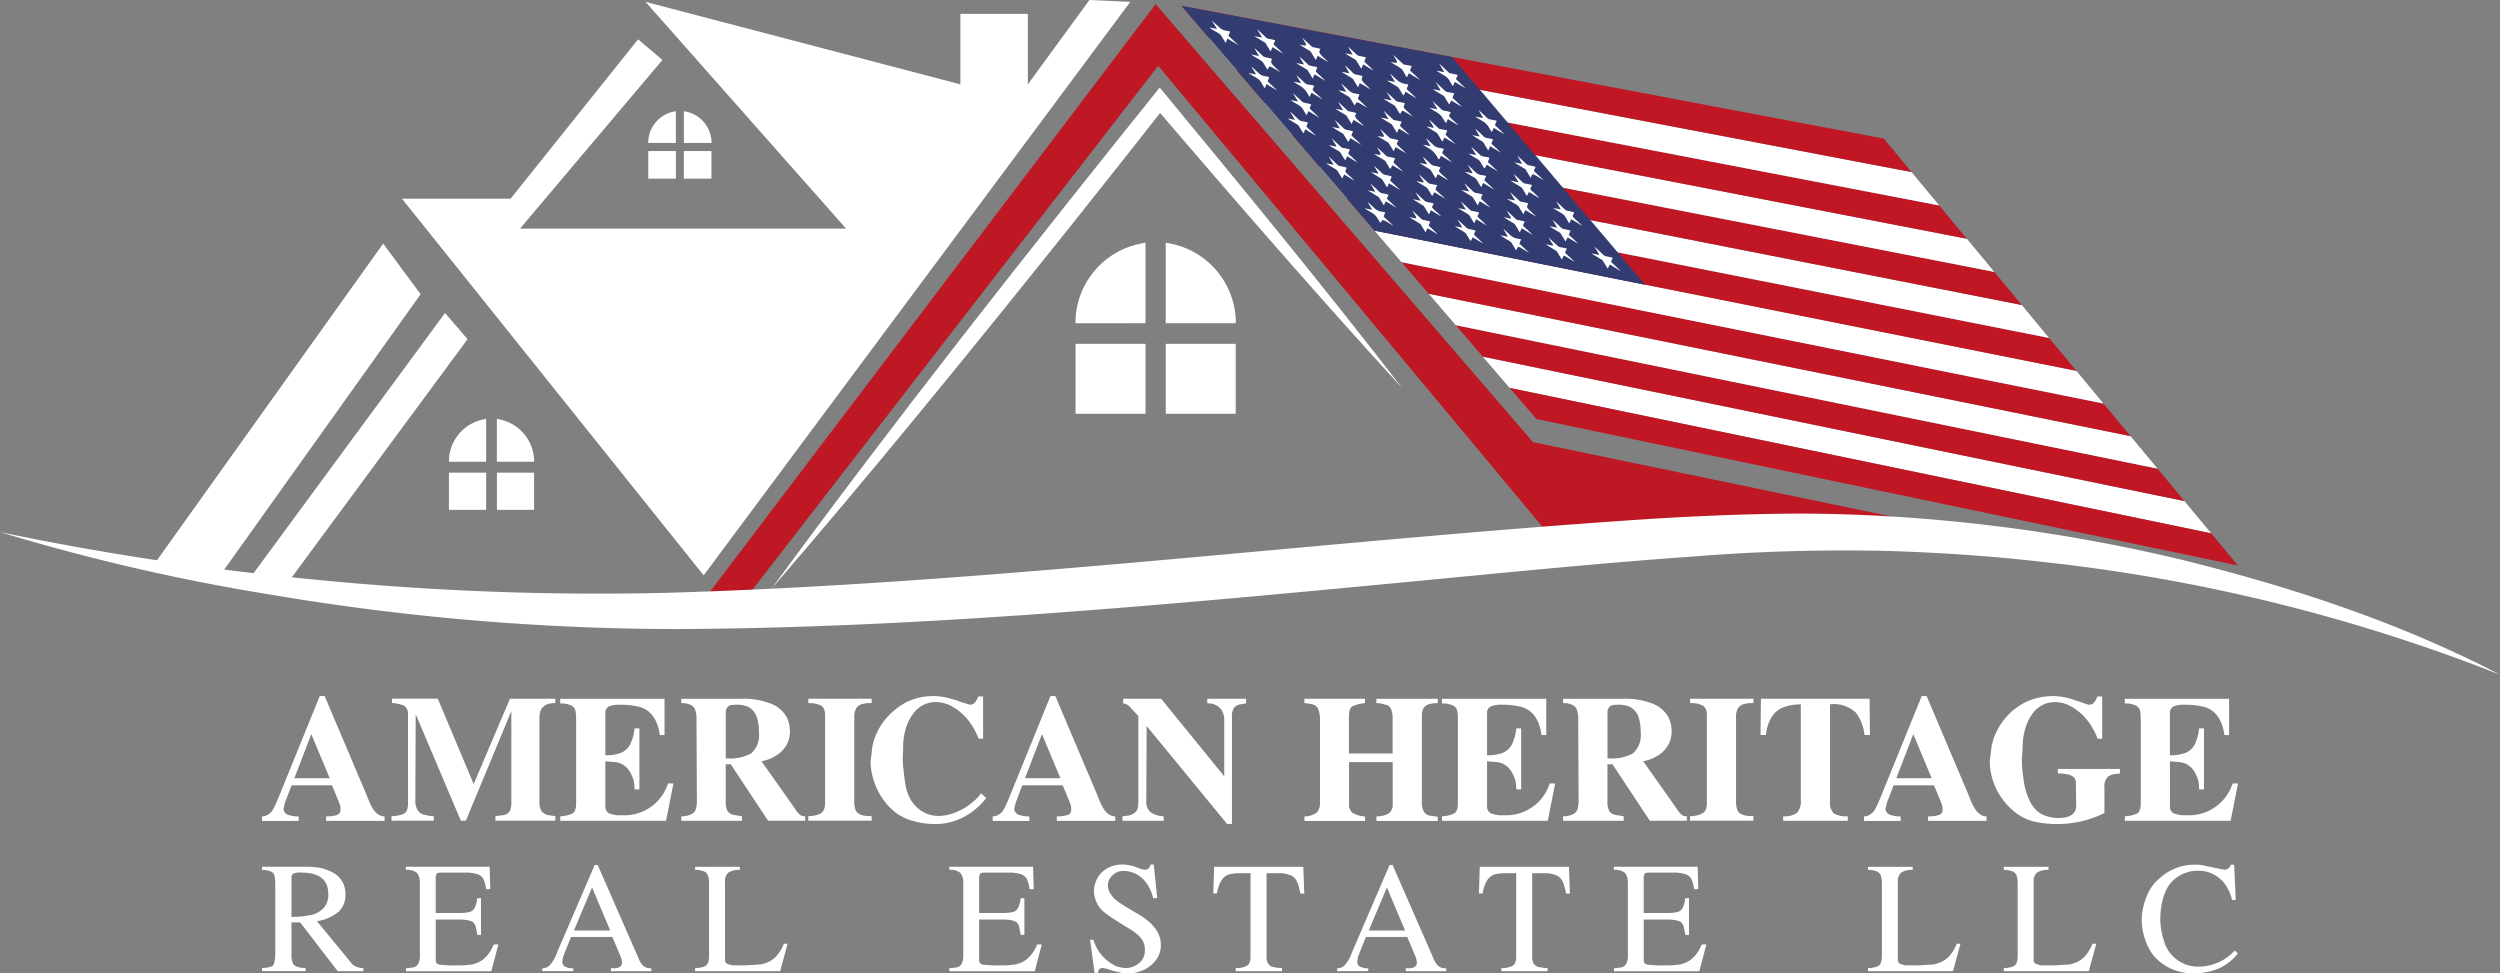 <svg xmlns="http://www.w3.org/2000/svg" width="283.662" height="110.45" viewBox="0 0 283.662 110.45">
  <rect x="0" y="0" width="283.662" height="110.45" fill="#808080" stroke="none"/>
  <g id="Group_7042" data-name="Group 7042" transform="translate(-11904.169 413.355)">
    <g id="Group_7041" data-name="Group 7041">
      <g id="Group_7040" data-name="Group 7040">
        <g id="Group_7039" data-name="Group 7039">
          <g id="Group_7038" data-name="Group 7038">
            <path id="Path_3368" data-name="Path 3368" d="M379.025,67.523l-34.7-5.663-42.554.8L256.384,8.2l-48.3,62.361-4.372-.294L256.094,1.2l42.813,49.7Z" transform="translate(11779.201 -414.091)" fill="#bd1823"/>
            <path id="Path_3369" data-name="Path 3369" d="M200.622.213,152.216,65.279,117.98,22.539h12.334l14.46-18.075L147.539,6.8,131.377,25.941h37L145.625.213l35.72,9.358V1.577H189V9.571L195.988,0Z" transform="translate(11831.793 -413.355)" fill="#fff"/>
            <path id="Path_3370" data-name="Path 3370" d="M52.6,109.147l-7.572-1.136L71.1,71.51l4.252,5.744Z" transform="translate(11876.545 -457.224)" fill="#fff"/>
            <path id="Path_3371" data-name="Path 3371" d="M78.137,122.337l-4.167-.7L95.875,91.87l2.551,2.976Z" transform="translate(11858.791 -469.714)" fill="#fff"/>
            <path id="Path_3372" data-name="Path 3372" d="M150.081,127.813v-.251a4.884,4.884,0,0,0-3.923-4.55l-.3-.062v4.863Z" transform="translate(11814.689 -488.78)" fill="#fff"/>
            <rect id="Rectangle_986" data-name="Rectangle 986" width="4.217" height="4.221" transform="translate(11960.55 -359.726)" fill="#fff"/>
            <path id="Path_3373" data-name="Path 3373" d="M131.78,127.813v-.251a4.884,4.884,0,0,1,3.923-4.55l.3-.062v4.863Z" transform="translate(11823.327 -488.78)" fill="#fff"/>
            <rect id="Rectangle_987" data-name="Rectangle 987" width="4.221" height="4.221" transform="translate(11955.107 -359.726)" fill="#fff"/>
            <path id="Path_3374" data-name="Path 3374" d="M203.881,36.236v-.186a3.623,3.623,0,0,0-2.911-3.374l-.22-.046v3.606h3.135Z" transform="translate(11781.017 -433.372)" fill="#fff"/>
            <rect id="Rectangle_988" data-name="Rectangle 988" width="3.131" height="3.131" transform="translate(11981.763 -396.216)" fill="#fff"/>
            <path id="Path_3375" data-name="Path 3375" d="M190.284,36.236v-.186a3.623,3.623,0,0,1,2.911-3.374l.22-.046v3.606H190.28Z" transform="translate(11787.439 -433.372)" fill="#fff"/>
            <rect id="Rectangle_989" data-name="Rectangle 989" width="3.131" height="3.131" transform="translate(11977.728 -396.216)" fill="#fff"/>
            <path id="Path_3376" data-name="Path 3376" d="M283.659,169.04c-11.306-5.9-23.556-9.915-35.913-12.988a191.654,191.654,0,0,0-24.48-4.236c-5.984-.642-12.064-1-18.082-1.048-5.891-.019-12.222.247-18.067.607-37.069,2.451-74.5,7.317-111.644,8.384a325.745,325.745,0,0,1-40.08-1.538A322.389,322.389,0,0,1,0,152.86a233.8,233.8,0,0,0,30.641,7.089,277.629,277.629,0,0,0,46.01,3.916c27.831-.108,56.319-2.795,84.049-5.439,9.926-.947,21.287-2.08,31.19-2.775A215.783,215.783,0,0,1,214.078,155c5.79.174,11.975.58,17.723,1.252a199.7,199.7,0,0,1,51.862,12.791" transform="translate(11904.169 -505.845)" fill="#fff"/>
            <path id="Path_3377" data-name="Path 3377" d="M350.133,80.376V79.9a9.19,9.19,0,0,0-7.379-8.558l-.564-.116v9.146h7.94Z" transform="translate(11694.249 -457.052)" fill="#fff"/>
            <rect id="Rectangle_990" data-name="Rectangle 990" width="7.936" height="7.936" transform="translate(12036.443 -374.342)" fill="#fff"/>
            <path id="Path_3378" data-name="Path 3378" d="M315.71,80.376V79.9a9.19,9.19,0,0,1,7.379-8.558l.56-.116v9.146Z" transform="translate(11710.493 -457.052)" fill="#fff"/>
            <rect id="Rectangle_991" data-name="Rectangle 991" width="7.936" height="7.936" transform="translate(12026.207 -374.342)" fill="#fff"/>
            <path id="Path_3379" data-name="Path 3379" d="M226.48,82.558c14.078-19.246,29.11-38.264,44.042-56.868,9.072,10.974,18.863,22.891,27.537,34.131-9.319-10.162-19.223-21.581-28.225-32.091l1.419-.019c-3.243,4.121-7.758,9.849-10.985,13.877C249.3,55.311,237.952,69.28,226.48,82.558" transform="translate(11765.232 -429.115)" fill="#fff"/>
            <path id="Path_3380" data-name="Path 3380" d="M83.46,204.32h.553l4.731,11.163.329.819a2.226,2.226,0,0,0,.143.309c.1.189.189.363.286.514a2.316,2.316,0,0,0,.553.6,1.3,1.3,0,0,0,.758.247v.51H84.175v-.51a3.851,3.851,0,0,0,1.187-.143.582.582,0,0,0,.448-.634,2.233,2.233,0,0,0-.019-.367c-.015-.054-.054-.186-.124-.39l-.819-1.987H80.259l-.758,1.987-.162.7a.8.8,0,0,0,.572.676,3.674,3.674,0,0,0,1.148.162v.51H76.9v-.51a1.288,1.288,0,0,0,.715-.224,1.6,1.6,0,0,0,.533-.553l.305-.6.39-.924,4.608-11.345Zm-2.887,9.319h4.012l-2.087-5-1.925,5Z" transform="translate(11856.994 -538.697)" fill="#fff"/>
            <path id="Path_3381" data-name="Path 3381" d="M128.348,205.11h5.16v.491q-1.8,0-1.8,1.639V216.8a2.1,2.1,0,0,0,.143.9.993.993,0,0,0,.39.429,1.27,1.27,0,0,0,.572.2l.7.1v.514h-6.8v-.514l.8-.1a1.181,1.181,0,0,0,.553-.186.84.84,0,0,0,.329-.429,2.56,2.56,0,0,0,.124-.9v-10.3l-5.16,12.431h-.572l-5.122-12.083-.039,9.768a1.933,1.933,0,0,0,.286,1.148,1.058,1.058,0,0,0,.657.472l.162.043c.232.054.39.089.472.1a4.4,4.4,0,0,0,.514.039v.514H114.92v-.514a2.986,2.986,0,0,0,.676-.062,2.939,2.939,0,0,0,.6-.162.9.9,0,0,0,.472-.429,2.521,2.521,0,0,0,.124-.92v-9.953a1.108,1.108,0,0,0-.41-.982,3.726,3.726,0,0,0-1.411-.329v-.491h5.2l4.074,9.687,4.117-9.687Z" transform="translate(11833.67 -539.182)" fill="#fff"/>
            <path id="Path_3382" data-name="Path 3382" d="M166.241,207.474a4.618,4.618,0,0,0-.081-1.044.844.844,0,0,0-.491-.553,2.627,2.627,0,0,0-1.229-.224v-.533h11.836v4.117h-.533q-.371-2.661-2.315-3.2a9.018,9.018,0,0,0-2.234-.243,3.129,3.129,0,0,0-1.206.186.8.8,0,0,0-.429.819v4.731a4.719,4.719,0,0,0,1.8-.286,2.046,2.046,0,0,0,1.005-.92,5.31,5.31,0,0,0,.51-1.844h.553v6.923h-.553a5,5,0,0,0-.1-1.024,4.6,4.6,0,0,0-.348-.839,2.283,2.283,0,0,0-.9-.962,2.252,2.252,0,0,0-1.063-.286l-.9-.081v5.079a.852.852,0,0,0,.41.819,3.417,3.417,0,0,0,1.5.224,5.18,5.18,0,0,0,5.2-3.606h.615l-.839,4.24h-12v-.514a3.678,3.678,0,0,0,1.411-.329c.259-.178.39-.564.39-1.167v-9.482Z" transform="translate(11803.292 -539.188)" fill="#fff"/>
            <path id="Path_3383" data-name="Path 3383" d="M201.72,207.474a3.4,3.4,0,0,0-.124-1.024.976.976,0,0,0-.491-.615,2.3,2.3,0,0,0-1.106-.224v-.491h6.718a8.514,8.514,0,0,1,3.5.572,3.527,3.527,0,0,1,1.7,1.453,3.15,3.15,0,0,1,.305.819,3.913,3.913,0,0,1,.1.881,3.471,3.471,0,0,1-.2,1.125,3.261,3.261,0,0,1-.92,1.272,4.547,4.547,0,0,1-2.111.962l3.788,5.365a2.715,2.715,0,0,0,.615.738.832.832,0,0,0,.553.143v.51h-4.2l-4.24-6.409h-.572v4.26a2.2,2.2,0,0,0,.186,1.005.857.857,0,0,0,.491.41,3.824,3.824,0,0,0,.657.143.639.639,0,0,1,.224.043,1.558,1.558,0,0,1,.286.043v.51H200v-.51a2.366,2.366,0,0,0,.615-.062,1.745,1.745,0,0,0,.533-.186.88.88,0,0,0,.472-.51,3.343,3.343,0,0,0,.143-1.167l-.043-9.053Zm3.316,4.4a5.086,5.086,0,0,0,2.887-.553,2.778,2.778,0,0,0,.881-2.4,5.209,5.209,0,0,0-.267-1.8A2.082,2.082,0,0,0,207.514,206a3.59,3.59,0,0,0-1.477-.2q-.615,0-.8.267a.882.882,0,0,0-.2.533v5.284Z" transform="translate(11781.477 -539.188)" fill="#fff"/>
            <path id="Path_3384" data-name="Path 3384" d="M239.047,206.239a.93.93,0,0,0-.452-.41,3.385,3.385,0,0,0-.6-.186,6.56,6.56,0,0,0-.715-.042v-.491h7.19v.491c-.313,0-.518.008-.615.019s-.267.046-.514.1a1.289,1.289,0,0,0-.6.429,1.773,1.773,0,0,0-.247,1.044v9.358a3.211,3.211,0,0,0,.143,1.187.933.933,0,0,0,.51.491,2.011,2.011,0,0,0,.6.162,5.893,5.893,0,0,0,.719.039v.514h-7.19v-.514a2.739,2.739,0,0,0,.657-.062,3.232,3.232,0,0,0,.615-.186.99.99,0,0,0,.491-.452,2.164,2.164,0,0,0,.143-.92V207.1a2.059,2.059,0,0,0-.143-.881" transform="translate(11758.607 -539.182)" fill="#fff"/>
            <path id="Path_3385" data-name="Path 3385" d="M257.1,207.126a7.574,7.574,0,0,1,1.105-1.148,7.786,7.786,0,0,1,1.33-.92,6.79,6.79,0,0,1,3.073-.738,7.812,7.812,0,0,1,2.354.39c.054.015.124.027.2.043a.454.454,0,0,1,.143.043.529.529,0,0,1,.1.039c.162.07.359.143.6.224l.839.247.224-.043c.274-.081.506-.383.7-.9h.553v4.793h-.51a7.969,7.969,0,0,0-1.272-2.211,6.158,6.158,0,0,0-1.72-1.434A3.829,3.829,0,0,0,263,205a3.146,3.146,0,0,0-2.559,1.249,5.549,5.549,0,0,0-.862,1.658,7.627,7.627,0,0,0-.329,2.377l-.043.982a10.979,10.979,0,0,0,.081,1.392q.064.7.186,1.473a5.132,5.132,0,0,0,.657,1.987,4.041,4.041,0,0,0,1.353,1.334,3.561,3.561,0,0,0,1.8.472,4.571,4.571,0,0,0,.9-.1,5.083,5.083,0,0,0,.92-.267,7.716,7.716,0,0,0,.881-.41,5.314,5.314,0,0,0,.819-.533,8.894,8.894,0,0,0,.738-.615,4.1,4.1,0,0,0,.533-.634l.615.51a7.922,7.922,0,0,1-2.725,2.254,6.878,6.878,0,0,1-3.092.715,9.2,9.2,0,0,1-2.559-.367,5.708,5.708,0,0,1-1.863-.9,7,7,0,0,1-1.477-1.535,7.537,7.537,0,0,1-1.024-2.049,6.821,6.821,0,0,1-.39-2.273l.2-1.681a7.049,7.049,0,0,1,1.334-2.907" transform="translate(11747.394 -538.697)" fill="#fff"/>
            <path id="Path_3386" data-name="Path 3386" d="M297.946,204.32h.553l4.731,11.163.329.819a2.8,2.8,0,0,0,.143.309c.1.189.189.363.286.514a2.317,2.317,0,0,0,.553.6,1.3,1.3,0,0,0,.758.247v.51h-6.637v-.51a3.851,3.851,0,0,0,1.187-.143.584.584,0,0,0,.452-.634,2.238,2.238,0,0,0-.019-.367c-.016-.054-.054-.186-.124-.39l-.819-1.987h-4.588l-.758,1.987-.162.7a.8.8,0,0,0,.572.676,3.674,3.674,0,0,0,1.148.162v.51H291.39v-.51a1.288,1.288,0,0,0,.715-.224,1.6,1.6,0,0,0,.533-.553l.305-.6.39-.924,4.608-11.345Zm-2.887,9.319h4.012l-2.087-5Z" transform="translate(11725.413 -538.697)" fill="#fff"/>
            <path id="Path_3387" data-name="Path 3387" d="M330.329,206.028a1.106,1.106,0,0,0-.758-.39V205.1h4.3l7.167,8.805v-6.328a1.987,1.987,0,0,0-.491-1.434,1.943,1.943,0,0,0-1.434-.514V205.1h4.4v.533l-.615.1a1.251,1.251,0,0,0-.7.329,1.706,1.706,0,0,0-.286,1.086v12.164h-.553L332.235,208.2l-.043,8.519a1.57,1.57,0,0,0,.472,1.249,2.738,2.738,0,0,0,1.5.472v.514H329.49v-.514l.367-.043.371-.043.348-.124.309-.2a.923.923,0,0,0,.348-.572,6.518,6.518,0,0,0,.062-1.067v-9.319l-.962-1.044Z" transform="translate(11702.04 -539.176)" fill="#fff"/>
            <path id="Path_3388" data-name="Path 3388" d="M384.428,206.2a1.072,1.072,0,0,0-.533-.429,6.193,6.193,0,0,0-1.005-.162v-.491h6.88v.491a5.14,5.14,0,0,0-1.415.348c-.274.162-.41.568-.41,1.21v4.159H392.9v-3.95a2.761,2.761,0,0,0-.162-1.044.8.8,0,0,0-.472-.491c-.135-.043-.232-.07-.286-.081l-.286-.081a2.772,2.772,0,0,0-.634-.062v-.491h6.962v.491a3.065,3.065,0,0,0-1.067.143,1.046,1.046,0,0,0-.572.472,1.959,1.959,0,0,0-.162.862v9.648a2.215,2.215,0,0,0,.247,1.229.965.965,0,0,0,.676.41l.881.124v.472h-6.962v-.51a3.172,3.172,0,0,0,.819-.1,1.9,1.9,0,0,0,.6-.267,1.2,1.2,0,0,0,.429-1.044v-4.751h-4.956v4.712a1.184,1.184,0,0,0,.429,1.063,3.065,3.065,0,0,0,1.392.39v.51h-6.88v-.51a2.3,2.3,0,0,0,1.453-.491,1.679,1.679,0,0,0,.309-1.125v-9.2a3.28,3.28,0,0,0-.224-1.434" transform="translate(11669.281 -539.188)" fill="#fff"/>
            <path id="Path_3389" data-name="Path 3389" d="M425.071,207.474a4.622,4.622,0,0,0-.081-1.044.845.845,0,0,0-.491-.553,2.627,2.627,0,0,0-1.229-.224v-.533h11.836v4.117h-.533q-.371-2.661-2.315-3.2a9.018,9.018,0,0,0-2.234-.243,3.129,3.129,0,0,0-1.206.186.8.8,0,0,0-.429.819v4.731a4.719,4.719,0,0,0,1.8-.286,2.047,2.047,0,0,0,1.005-.92,5.311,5.311,0,0,0,.51-1.844h.553v6.923H431.7a5,5,0,0,0-.1-1.024,4.6,4.6,0,0,0-.348-.839,2.283,2.283,0,0,0-.9-.962,2.252,2.252,0,0,0-1.063-.286l-.9-.081v5.079a.852.852,0,0,0,.41.819,3.416,3.416,0,0,0,1.5.224,5.18,5.18,0,0,0,5.2-3.606h.615l-.839,4.24h-12v-.514a3.677,3.677,0,0,0,1.411-.329c.259-.178.39-.564.39-1.167v-9.482Z" transform="translate(11644.51 -539.188)" fill="#fff"/>
            <path id="Path_3390" data-name="Path 3390" d="M460.54,207.474a3.4,3.4,0,0,0-.124-1.024.976.976,0,0,0-.491-.615,2.3,2.3,0,0,0-1.105-.224v-.491h6.718a8.514,8.514,0,0,1,3.5.572,3.527,3.527,0,0,1,1.7,1.453,3.15,3.15,0,0,1,.305.819,3.913,3.913,0,0,1,.1.881,3.472,3.472,0,0,1-.2,1.125,3.26,3.26,0,0,1-.92,1.272,4.547,4.547,0,0,1-2.111.962l3.788,5.365a2.716,2.716,0,0,0,.615.738.832.832,0,0,0,.553.143v.51h-4.2l-4.24-6.409h-.572v4.26a2.2,2.2,0,0,0,.186,1.005.857.857,0,0,0,.491.41,3.823,3.823,0,0,0,.657.143.639.639,0,0,1,.224.043,1.558,1.558,0,0,1,.286.043v.51h-6.88v-.51a2.366,2.366,0,0,0,.615-.062,1.745,1.745,0,0,0,.533-.186.88.88,0,0,0,.472-.51,3.343,3.343,0,0,0,.143-1.167l-.043-9.053Zm3.32,4.4a5.086,5.086,0,0,0,2.887-.553,2.778,2.778,0,0,0,.881-2.4,5.209,5.209,0,0,0-.267-1.8A2.082,2.082,0,0,0,466.338,206a3.59,3.59,0,0,0-1.477-.2q-.615,0-.8.267a.882.882,0,0,0-.2.533v5.284Z" transform="translate(11622.701 -539.188)" fill="#fff"/>
            <path id="Path_3391" data-name="Path 3391" d="M497.87,206.239a.93.93,0,0,0-.452-.41,3.386,3.386,0,0,0-.6-.186,6.559,6.559,0,0,0-.715-.042v-.491h7.19v.491c-.313,0-.518.008-.615.019s-.267.046-.514.1a1.289,1.289,0,0,0-.6.429,1.773,1.773,0,0,0-.247,1.044v9.358a3.21,3.21,0,0,0,.143,1.187.933.933,0,0,0,.51.491,2.011,2.011,0,0,0,.6.162,5.871,5.871,0,0,0,.715.039v.514H496.1v-.514a2.739,2.739,0,0,0,.657-.062,3.231,3.231,0,0,0,.615-.186.99.99,0,0,0,.491-.452,2.163,2.163,0,0,0,.143-.92V207.1a2.058,2.058,0,0,0-.143-.881" transform="translate(11599.832 -539.182)" fill="#fff"/>
            <path id="Path_3392" data-name="Path 3392" d="M521.355,205.754a6.245,6.245,0,0,0-1.125.1,4.1,4.1,0,0,0-.963.286,2.684,2.684,0,0,0-1.248,1.105,4.707,4.707,0,0,0-.615,1.987h-.615l.043-4.117h12.331l.039,4.117h-.615a5.135,5.135,0,0,0-.982-2.54,3.638,3.638,0,0,0-2.93-.943v11.02a1.733,1.733,0,0,0,.41,1.353,2.831,2.831,0,0,0,1.6.329v.514h-7.333v-.514a2.425,2.425,0,0,0,1.577-.39,1.972,1.972,0,0,0,.429-1.453V205.758Z" transform="translate(11587.139 -539.188)" fill="#fff"/>
            <path id="Path_3393" data-name="Path 3393" d="M553.7,204.32h.553l4.731,11.163.329.819a2.784,2.784,0,0,0,.143.309c.1.189.189.363.286.514a2.315,2.315,0,0,0,.553.6,1.3,1.3,0,0,0,.758.247v.51h-6.637v-.51a3.851,3.851,0,0,0,1.187-.143.584.584,0,0,0,.452-.634,2.233,2.233,0,0,0-.019-.367c-.012-.054-.054-.186-.124-.39l-.819-1.987H550.5l-.758,1.987-.162.7a.8.8,0,0,0,.572.676,3.674,3.674,0,0,0,1.148.162v.51H547.14v-.51a1.287,1.287,0,0,0,.715-.224,1.6,1.6,0,0,0,.533-.553l.305-.6.39-.924,4.608-11.345Zm-2.887,9.319h4.012l-2.087-5Z" transform="translate(11568.521 -538.697)" fill="#fff"/>
            <path id="Path_3394" data-name="Path 3394" d="M584.633,208.833a7.772,7.772,0,0,1,.553-1.086,7.589,7.589,0,0,1,1.558-1.821c.259-.2.58-.429.962-.676a5.888,5.888,0,0,1,1.105-.51,7.631,7.631,0,0,1,2.435-.41,7.17,7.17,0,0,1,2.273.39l1,.329a4.959,4.959,0,0,0,.51.186c.054.015.135.035.247.062a.157.157,0,0,0,.081.019l.247-.043c.259-.081.483-.383.676-.9h.553v4.793h-.514a8.052,8.052,0,0,0-1.268-2.211,6.157,6.157,0,0,0-1.72-1.434,3.827,3.827,0,0,0-1.821-.514,3.238,3.238,0,0,0-1.392.309,3.435,3.435,0,0,0-1.148.943,5.34,5.34,0,0,0-.839,1.678,7.54,7.54,0,0,0-.329,2.354l-.081,1.187a12.561,12.561,0,0,0,.062,1.33c.043.41.1.854.186,1.33a7.06,7.06,0,0,0,.572,1.925,3.985,3.985,0,0,0,.715,1.105,2.822,2.822,0,0,0,1.024.7,5.885,5.885,0,0,0,.7.2,3.659,3.659,0,0,0,.82.1q2.087,0,2.087-1.415l-.042-2.644a.8.8,0,0,0-.062-.329.844.844,0,0,0-.2-.267,1.558,1.558,0,0,0-.572-.286l-.634-.1-.572-.019v-.514h7.047v.514l-.348.043-.367.039-.329.1-.329.186a1.588,1.588,0,0,0-.39,1.272V217.6a12.111,12.111,0,0,1-5.365,1.249,11.768,11.768,0,0,1-2.806-.329,5.58,5.58,0,0,1-1.844-.92,7.05,7.05,0,0,1-1.515-1.535,6.875,6.875,0,0,1-1.086-2.049,7,7,0,0,1-.39-2.335l.2-1.639a8.861,8.861,0,0,1,.348-1.206" transform="translate(11545.859 -538.703)" fill="#fff"/>
            <path id="Path_3395" data-name="Path 3395" d="M625.511,207.474a4.617,4.617,0,0,0-.081-1.044.845.845,0,0,0-.491-.553,2.627,2.627,0,0,0-1.229-.224v-.533h11.836v4.117h-.533q-.371-2.661-2.315-3.2a9.017,9.017,0,0,0-2.234-.243,3.129,3.129,0,0,0-1.206.186.8.8,0,0,0-.429.819v4.731a4.719,4.719,0,0,0,1.8-.286,2.063,2.063,0,0,0,1.005-.92,5.311,5.311,0,0,0,.51-1.844h.553v6.923h-.553a5,5,0,0,0-.1-1.024,4.6,4.6,0,0,0-.348-.839,2.283,2.283,0,0,0-.9-.962,2.252,2.252,0,0,0-1.063-.286l-.9-.081v5.079a.852.852,0,0,0,.41.819,3.417,3.417,0,0,0,1.5.224,5.183,5.183,0,0,0,5.2-3.606h.615l-.839,4.24h-12v-.514a3.72,3.72,0,0,0,1.415-.329c.259-.178.39-.564.39-1.167v-9.482Z" transform="translate(11521.548 -539.188)" fill="#fff"/>
            <path id="Path_3396" data-name="Path 3396" d="M78.414,256.4a4.25,4.25,0,0,0-.089-.966.751.751,0,0,0-.41-.464,3.02,3.02,0,0,0-.414-.124,2.753,2.753,0,0,0-.591-.054v-.356h5.1a8.093,8.093,0,0,1,1.666.162,5.869,5.869,0,0,1,1.415.572,2.7,2.7,0,0,1,.947.966,2.883,2.883,0,0,1,.34,1.434,2.6,2.6,0,0,1-.734,1.933,4.916,4.916,0,0,1-2.5,1.109l3.49,4.24.518.646a1.548,1.548,0,0,0,.483.286,1.949,1.949,0,0,0,.769.143v.356H85.5l-4.26-5.531h-.986v3.668a2.362,2.362,0,0,0,.143.932.716.716,0,0,0,.414.394,1.852,1.852,0,0,0,.5.143,4.584,4.584,0,0,0,.557.035v.356H76.914v-.356a3.084,3.084,0,0,0,.591-.054,2.278,2.278,0,0,0,.5-.124c.143-.046.244-.2.305-.464a5,5,0,0,0,.108-1.252v-7.626Zm1.844,3.726a10.844,10.844,0,0,0,2.13-.2,2.819,2.819,0,0,0,1.484-.769,2.234,2.234,0,0,0,.557-1.647q0-2.418-3.116-2.416a1.83,1.83,0,0,0-.858.124.537.537,0,0,0-.2.464v4.437Z" transform="translate(11856.987 -569.444)" fill="#fff"/>
            <path id="Path_3397" data-name="Path 3397" d="M120.412,255.145a1.7,1.7,0,0,0-1.272-.359v-.356h9.505l.073,2.543h-.464a4.381,4.381,0,0,0-.305-1.129,1.269,1.269,0,0,0-.68-.572,4.565,4.565,0,0,0-1.484-.178h-2.721c-.228,0-.363.043-.414.124a.859.859,0,0,0-.124.394v4.063h2.594a4.682,4.682,0,0,0,1.287-.124.965.965,0,0,0,.537-.448,3.932,3.932,0,0,0,.305-1.109h.414v4.171h-.414l-.178-.947a1.274,1.274,0,0,0-.251-.448,1.17,1.17,0,0,0-.553-.251,4.917,4.917,0,0,0-.626-.089h-.054c-.155-.012-.321-.015-.5-.015h-2.559v4.581a.554.554,0,0,0,.124.394.647.647,0,0,0,.414.162l.966.07h1.04a8.287,8.287,0,0,0,1.237-.07,3.017,3.017,0,0,0,1.627-.626,4.008,4.008,0,0,0,1.163-1.681h.537l-.8,3.042h-9.683v-.356c.108,0,.267-.012.483-.035.07-.012.162-.023.271-.035a.758.758,0,0,1,.162-.035.815.815,0,0,0,.5-.429,2.184,2.184,0,0,0,.162-.947V256.27a1.77,1.77,0,0,0-.305-1.109" transform="translate(11831.081 -569.438)" fill="#fff"/>
            <path id="Path_3398" data-name="Path 3398" d="M165.129,253.914h.34l4.6,10.506a2.5,2.5,0,0,0,.607.966,1.349,1.349,0,0,0,.877.251v.321h-4.584V265.6l.286.035c.646,0,.966-.22.966-.661a2.1,2.1,0,0,0-.162-.7l-.932-2.2h-4.689l-.877,2.2-.108.607a.578.578,0,0,0,.34.572,1.952,1.952,0,0,0,.912.178v.321H159.18v-.321a1.183,1.183,0,0,0,.843-.34,4.067,4.067,0,0,0,.823-1.43l4.279-9.95Zm-2.362,7.429h4.117l-2.056-4.886-2.056,4.886Z" transform="translate(11806.519 -569.119)" fill="#fff"/>
            <path id="Path_3399" data-name="Path 3399" d="M205.513,255.437a.83.83,0,0,0-.429-.464,2.406,2.406,0,0,0-1.02-.178v-.356h5.064v.356a2.159,2.159,0,0,0-1.307.305,1.328,1.328,0,0,0-.375,1.109v8.771a.5.5,0,0,0,.267.483,1.544,1.544,0,0,1,.251.07,1.24,1.24,0,0,0,.468.089h1.43l1.361-.089a1.806,1.806,0,0,0,.518-.07l.128-.035a2.688,2.688,0,0,0,.429-.162,2.637,2.637,0,0,0,1.02-.734,4.555,4.555,0,0,0,.8-1.361h.429l-.843,3.115H204.06v-.359a2.574,2.574,0,0,0,.68-.073,1.42,1.42,0,0,0,.5-.178c.263-.155.394-.53.394-1.129v-8.179a2.758,2.758,0,0,0-.124-.932" transform="translate(11778.986 -569.444)" fill="#fff"/>
            <path id="Path_3400" data-name="Path 3400" d="M279.932,255.145a1.7,1.7,0,0,0-1.272-.359v-.356h9.505l.07,2.543h-.464a4.381,4.381,0,0,0-.305-1.129,1.269,1.269,0,0,0-.68-.572,4.55,4.55,0,0,0-1.484-.178H282.58c-.228,0-.363.043-.414.124a.86.86,0,0,0-.124.394v4.063h2.594a4.682,4.682,0,0,0,1.287-.124.965.965,0,0,0,.537-.448,3.931,3.931,0,0,0,.305-1.109h.414v4.171h-.414l-.178-.947a1.274,1.274,0,0,0-.251-.448,1.17,1.17,0,0,0-.553-.251,4.917,4.917,0,0,0-.626-.089H285.1c-.155-.012-.321-.015-.5-.015h-2.559v4.581a.554.554,0,0,0,.124.394.637.637,0,0,0,.414.162l.966.07h1.04a8.288,8.288,0,0,0,1.237-.07,3.017,3.017,0,0,0,1.627-.626,4.009,4.009,0,0,0,1.164-1.681h.537l-.8,3.042h-9.683v-.356c.108,0,.267-.012.483-.035.07-.012.162-.023.271-.035a.757.757,0,0,1,.162-.035.815.815,0,0,0,.5-.429,2.184,2.184,0,0,0,.162-.947V256.27a1.769,1.769,0,0,0-.305-1.109" transform="translate(11733.223 -569.438)" fill="#fff"/>
            <path id="Path_3401" data-name="Path 3401" d="M326.238,254.359a.615.615,0,0,0,.591-.591h.375l.394,3.811h-.464a4.979,4.979,0,0,0-.626-1.523,3.911,3.911,0,0,0-1.163-1.144,3.08,3.08,0,0,0-1.523-.414,1.654,1.654,0,0,0-1.306.5A1.543,1.543,0,0,0,322,256.11a1.761,1.761,0,0,0,.305.986,2.967,2.967,0,0,0,.68.754,4.7,4.7,0,0,0,.557.394c.085.058.274.178.572.359l1.287.769q2.615,1.5,2.613,3.525a2.759,2.759,0,0,1-.553,1.7,3.653,3.653,0,0,1-1.415,1.129,4.144,4.144,0,0,1-1.844.394,2.844,2.844,0,0,1-.734-.073l-.9-.232-.607-.2-.553-.108c-.348,0-.518.2-.518.607H320.5l-.518-3.811h.375a4.755,4.755,0,0,0,2.7,3.042c.131.035.294.073.483.108a2.3,2.3,0,0,0,2-.5,1.822,1.822,0,0,0,.661-1.469,2.156,2.156,0,0,0-.286-1.144,2.986,2.986,0,0,0-.754-.789,3.368,3.368,0,0,0-.5-.359c-.189-.131-.425-.274-.7-.429l-1.341-.843c-.216-.143-.387-.263-.518-.359a4.933,4.933,0,0,1-.5-.375,3.245,3.245,0,0,1-.715-.8,3.434,3.434,0,0,1-.468-1.577,3.08,3.08,0,0,1,.414-1.523,2.8,2.8,0,0,1,1.163-1.129,3.513,3.513,0,0,1,1.72-.394,4.639,4.639,0,0,1,1.72.394,2.812,2.812,0,0,0,.8.2" transform="translate(11707.874 -569.027)" fill="#fff"/>
            <path id="Path_3402" data-name="Path 3402" d="M356.257,254.418h10.112l.108,3.042h-.429l-.2-.843a3.1,3.1,0,0,0-.34-.769,1.28,1.28,0,0,0-.68-.5,3.349,3.349,0,0,0-1.218-.2H362.2v9.4a1.633,1.633,0,0,0,.178.858.942.942,0,0,0,.572.394,1.234,1.234,0,0,1,.143.019c.108.023.216.043.321.054a5.2,5.2,0,0,0,.537.035v.359H358.7v-.359a2.32,2.32,0,0,0,1.287-.271q.394-.232.394-1.021v-9.47H359.2a4.971,4.971,0,0,0-1.287.143,1.636,1.636,0,0,0-.823.661,4.05,4.05,0,0,0-.518,1.5h-.414l.089-3.042Z" transform="translate(11685.679 -569.425)" fill="#fff"/>
            <path id="Path_3403" data-name="Path 3403" d="M398.459,253.914h.34l4.6,10.506a2.5,2.5,0,0,0,.607.966,1.349,1.349,0,0,0,.878.251v.321H400.3V265.6l.286.035c.646,0,.966-.22.966-.661a2.1,2.1,0,0,0-.162-.7l-.932-2.2h-4.689l-.877,2.2-.108.607a.578.578,0,0,0,.34.572,1.952,1.952,0,0,0,.912.178v.321H392.51v-.321a1.183,1.183,0,0,0,.843-.34,4.068,4.068,0,0,0,.823-1.43l4.279-9.95Zm-2.362,7.429h4.117l-2.06-4.886Z" transform="translate(11663.38 -569.119)" fill="#fff"/>
            <path id="Path_3404" data-name="Path 3404" d="M434.237,254.418h10.112l.108,3.042h-.429l-.2-.843a3.094,3.094,0,0,0-.34-.769,1.281,1.281,0,0,0-.68-.5,3.349,3.349,0,0,0-1.218-.2h-1.415v9.4a1.633,1.633,0,0,0,.178.858.941.941,0,0,0,.572.394,1.235,1.235,0,0,1,.143.019c.108.023.216.043.321.054a5.2,5.2,0,0,0,.537.035v.359h-5.245v-.359a2.32,2.32,0,0,0,1.287-.271q.394-.232.394-1.021v-9.47h-1.183a4.972,4.972,0,0,0-1.287.143,1.636,1.636,0,0,0-.823.661,4.051,4.051,0,0,0-.518,1.5h-.414l.089-3.042Z" transform="translate(11637.842 -569.425)" fill="#fff"/>
            <path id="Path_3405" data-name="Path 3405" d="M475.012,255.145a1.7,1.7,0,0,0-1.272-.359v-.356h9.505l.07,2.543h-.464a4.382,4.382,0,0,0-.305-1.129,1.269,1.269,0,0,0-.68-.572,4.55,4.55,0,0,0-1.484-.178h-2.721c-.228,0-.363.043-.414.124a.86.86,0,0,0-.124.394v4.063h2.594a4.682,4.682,0,0,0,1.287-.124.965.965,0,0,0,.537-.448,3.933,3.933,0,0,0,.305-1.109h.414v4.171h-.414l-.178-.947a1.274,1.274,0,0,0-.251-.448,1.17,1.17,0,0,0-.553-.251,4.917,4.917,0,0,0-.626-.089h-.054c-.155-.012-.321-.015-.5-.015h-2.559v4.581a.554.554,0,0,0,.124.394.646.646,0,0,0,.414.162l.966.07h1.04a8.288,8.288,0,0,0,1.237-.07,3.017,3.017,0,0,0,1.627-.626,4.008,4.008,0,0,0,1.164-1.681h.537l-.8,3.042h-9.683v-.356c.108,0,.267-.012.483-.035.07-.012.162-.023.271-.035a.758.758,0,0,1,.162-.035.815.815,0,0,0,.5-.429,2.184,2.184,0,0,0,.162-.947V256.27a1.77,1.77,0,0,0-.305-1.109" transform="translate(11613.549 -569.438)" fill="#fff"/>
            <path id="Path_3406" data-name="Path 3406" d="M549.793,255.437a.83.83,0,0,0-.429-.464,2.406,2.406,0,0,0-1.02-.178v-.356h5.064v.356a2.159,2.159,0,0,0-1.307.305,1.328,1.328,0,0,0-.375,1.109v8.771a.5.5,0,0,0,.267.483,1.543,1.543,0,0,1,.251.07,1.241,1.241,0,0,0,.468.089h1.43l1.361-.089a1.806,1.806,0,0,0,.518-.07l.128-.035a2.686,2.686,0,0,0,.429-.162,2.637,2.637,0,0,0,1.021-.734,4.555,4.555,0,0,0,.8-1.361h.429l-.843,3.115H548.34v-.359a2.574,2.574,0,0,0,.68-.073,1.42,1.42,0,0,0,.5-.178c.263-.155.394-.53.394-1.129v-8.179a2.757,2.757,0,0,0-.124-.932" transform="translate(11567.784 -569.444)" fill="#fff"/>
            <path id="Path_3407" data-name="Path 3407" d="M589.653,255.437a.83.83,0,0,0-.429-.464,2.406,2.406,0,0,0-1.02-.178v-.356h5.064v.356a2.159,2.159,0,0,0-1.307.305,1.328,1.328,0,0,0-.375,1.109v8.771a.5.5,0,0,0,.267.483,1.544,1.544,0,0,1,.251.07,1.24,1.24,0,0,0,.468.089H594l1.361-.089a1.805,1.805,0,0,0,.518-.07l.128-.035a2.69,2.69,0,0,0,.429-.162,2.637,2.637,0,0,0,1.02-.734,4.555,4.555,0,0,0,.8-1.361h.429l-.843,3.115H588.2v-.359a2.574,2.574,0,0,0,.68-.073,1.42,1.42,0,0,0,.5-.178c.263-.155.394-.53.394-1.129v-8.179a2.758,2.758,0,0,0-.124-.932" transform="translate(11543.332 -569.444)" fill="#fff"/>
            <path id="Path_3408" data-name="Path 3408" d="M628.9,261.752a6.382,6.382,0,0,1-.216-1.681,5.9,5.9,0,0,1,.124-1.233,8.545,8.545,0,0,1,.34-1.183,5.373,5.373,0,0,1,1-1.755,8.094,8.094,0,0,1,1.094-.966,2.924,2.924,0,0,1,.661-.414q.267-.145.858-.394a6.349,6.349,0,0,1,2.006-.305,3.908,3.908,0,0,1,.877.073l1.183.251,1.233.251a.824.824,0,0,0,.734-.572h.375l.178,4.008h-.414a4.96,4.96,0,0,0-.878-1.9,3.659,3.659,0,0,0-1.38-1.09,3.885,3.885,0,0,0-1.627-.34,4.172,4.172,0,0,0-2.06.553,3.7,3.7,0,0,0-1.5,1.577,5.765,5.765,0,0,0-.5,1.484,8.529,8.529,0,0,0-.2,1.844,6.838,6.838,0,0,0,.108,1.252,7.4,7.4,0,0,0,.305,1.237,3.994,3.994,0,0,0,3.989,2.934,5.5,5.5,0,0,0,4.043-1.824l.359.321a5.35,5.35,0,0,1-1.341,1.252,7.35,7.35,0,0,1-.8.448c-.3.12-.6.228-.912.321a8.293,8.293,0,0,1-2.006.251,6.235,6.235,0,0,1-1.933-.305,5.677,5.677,0,0,1-1.755-.932,4.613,4.613,0,0,1-1.291-1.5,7.261,7.261,0,0,1-.661-1.666" transform="translate(11518.499 -569.063)" fill="#fff"/>
            <path id="Path_3409" data-name="Path 3409" d="M435.27,104.72c.07.012.135.015.209.031q38.546,7.932,79.136,16.293c.081.015.158.031.263.054,1.024,1.237,2.033,2.451,3.042,3.664q-40.853-8.471-79.612-16.505l-3.038-3.537" transform="translate(11637.148 -477.597)" fill="#fff"/>
            <path id="Path_3410" data-name="Path 3410" d="M427.36,95.5c.07.012.135.015.209.031q38.546,7.88,79.144,16.177c.081.015.158.031.263.054,1.028,1.241,2.041,2.458,3.05,3.676L430.406,99.048c-1.017-1.183-2.029-2.362-3.046-3.548" transform="translate(11642.001 -471.94)" fill="#c11725"/>
            <path id="Path_3411" data-name="Path 3411" d="M419.414,86.254c.07.012.135.015.209.031q38.552,7.822,79.152,16.061c.081.015.158.031.263.054,1.032,1.245,2.049,2.466,3.061,3.688q-40.865-8.355-79.631-16.277c-1.017-1.187-2.037-2.369-3.058-3.56" transform="translate(11646.878 -466.266)" fill="#fff"/>
            <path id="Path_3412" data-name="Path 3412" d="M411.444,76.99c.07.012.135.015.209.031q38.552,7.764,79.16,15.941c.081.015.159.031.263.054,1.036,1.249,2.052,2.478,3.069,3.7L414.505,80.562q-1.531-1.786-3.065-3.568" transform="translate(11651.767 -460.585)" fill="#c11725"/>
            <path id="Path_3413" data-name="Path 3413" d="M403.454,67.69c.07.012.135.015.209.031q38.557,7.706,79.167,15.825c.081.015.158.031.263.054,1.04,1.252,2.06,2.485,3.081,3.715L406.527,71.273q-1.536-1.786-3.077-3.579" transform="translate(11656.669 -454.88)" fill="#fff"/>
            <path id="Path_3414" data-name="Path 3414" d="M395.45,58.36c.07.012.135.015.209.031L474.834,74.1c.081.015.158.031.263.054,1.044,1.256,2.068,2.493,3.092,3.726Q437.306,69.7,398.535,61.955q-1.542-1.8-3.085-3.591" transform="translate(11661.576 -449.157)" fill="#c11725"/>
            <path id="Path_3415" data-name="Path 3415" d="M387.394,49c.07.012.135.015.209.031L466.785,64.62l.263.05c1.047,1.264,2.076,2.5,3.1,3.738Q429.26,60.3,390.486,52.6q-1.548-1.8-3.1-3.6" transform="translate(11666.521 -443.415)" fill="#fff"/>
            <path id="Path_3416" data-name="Path 3416" d="M379.34,39.6a2.1,2.1,0,0,1,.209.031q38.557,7.532,79.19,15.469l.263.05c1.051,1.268,2.083,2.509,3.112,3.749q-40.894-8.054-79.67-15.682l-3.1-3.614" transform="translate(11671.459 -437.648)" fill="#c11725"/>
            <path id="Path_3417" data-name="Path 3417" d="M371.234,30.18c.07.008.135.015.209.027q38.563,7.474,79.194,15.346l.263.05,3.123,3.765q-40.9-7.99-79.678-15.562-1.554-1.815-3.116-3.626" transform="translate(11676.435 -431.869)" fill="#fff"/>
            <path id="Path_3418" data-name="Path 3418" d="M363.114,20.73c.07.008.135.015.209.027q38.563,7.41,79.2,15.226l.263.05c1.059,1.276,2.1,2.528,3.131,3.776q-40.906-7.926-79.681-15.442-1.56-1.821-3.127-3.637" transform="translate(11681.416 -426.072)" fill="#c11725"/>
            <path id="Path_3419" data-name="Path 3419" d="M354.974,11.25c.07.008.135.015.209.027l79.206,15.1.263.05c1.059,1.279,2.1,2.536,3.143,3.788Q396.883,22.355,358.1,14.9q-1.566-1.826-3.135-3.649" transform="translate(11686.409 -420.256)" fill="#fff"/>
            <path id="Path_3420" data-name="Path 3420" d="M346.81,1.73a2.06,2.06,0,0,1,.209.027q38.563,7.294,79.214,14.978l.263.05c1.063,1.283,2.111,2.543,3.154,3.8q-40.911-7.8-79.693-15.195-1.571-1.832-3.146-3.661" transform="translate(11691.415 -414.416)" fill="#c11725"/>
            <path id="Path_3421" data-name="Path 3421" d="M399.426,33.376l-30.711-6.142L346.81,1.73l30.718,5.81Z" transform="translate(11691.415 -414.416)" fill="#323c70"/>
            <path id="Path_3422" data-name="Path 3422" d="M443.154,113.9c.07.012.135.015.209.031q38.54,7.99,79.125,16.4c.081.015.158.035.263.054,1.024,1.233,2.025,2.443,3.031,3.653l-79.6-16.621c-1.009-1.175-2.018-2.346-3.027-3.525" transform="translate(11632.314 -483.228)" fill="#c11725"/>
            <path id="Path_3423" data-name="Path 3423" d="M393.9,19.912c.24.046.475.085.727.143.116.027.12-.012.046-.131a7.242,7.242,0,0,1-.429-.754c.271.251.549.5.808.758a.864.864,0,0,0,.506.309,3.515,3.515,0,0,1,.7.162c-.035.089-.07.174-.1.263q-.085.209.4.661c.2.189.406.379.611.6-.2-.12-.394-.24-.588-.356a3.5,3.5,0,0,0-.611-.344c-.12-.027-.093.128-.128.2s-.062.151-.1.251c-.189-.309-.359-.572-.5-.827a.679.679,0,0,0-.294-.274c-.336-.2-.673-.406-1.013-.611a.434.434,0,0,0-.023-.043" transform="translate(11662.527 -425.115)" fill="#fff"/>
            <path id="Path_3424" data-name="Path 3424" d="M383.829,19.324c-.344-.209-.688-.41-1.032-.626-.128-.081-.182-.089-.2-.039-.046.139-.108.271-.17.429-.216-.352-.406-.661-.6-.978l-1.214-.738c-.008-.012-.016-.027-.023-.039.236.046.46.081.7.139.135.031.143-.012.058-.151a7.13,7.13,0,0,1-.429-.742c.309.286.622.576.928.866a.568.568,0,0,0,.313.189c.186.027.39.073.588.112.046.008.1.023.2.05-.062.155-.1.29-.166.41-.027.054,0,.116.151.251.309.278.607.564.912.847,0,0-.008.012-.016.015" transform="translate(11670.692 -423.526)" fill="#fff"/>
            <path id="Path_3425" data-name="Path 3425" d="M409.412,23.31c.379.356.742.692,1.1,1.032v.019c-.336-.2-.669-.4-1.005-.611-.17-.1-.247-.131-.267-.054a.721.721,0,0,1-.2.356c-.124-.2-.244-.406-.375-.615-.236-.375-.085-.24-.588-.549-.271-.162-.537-.325-.854-.518h.116c.213.039.421.073.642.124.1.023.116-.008.05-.112-.166-.267-.321-.526-.514-.843.247.232.445.41.634.588a2.076,2.076,0,0,0,.966.58c.147.027.294.058.441.085.019.015.035.031.054.046-.062.155-.128.309-.193.472" transform="translate(11654.355 -426.569)" fill="#fff"/>
            <path id="Path_3426" data-name="Path 3426" d="M418.5,48.356c-.155-.251-.321-.506-.456-.754a.787.787,0,0,0-.329-.3c-.325-.189-.657-.394-1.013-.638.22.043.425.07.661.135.193.054.2-.012.077-.193a4.912,4.912,0,0,1-.375-.665c.3.278.607.557.9.839a.607.607,0,0,0,.329.2,5.668,5.668,0,0,1,.777.186c-.027.066-.054.128-.077.193-.031.093-.151.151-.062.3a4.81,4.81,0,0,0,.6.572c.147.139.3.278.437.433-.344-.209-.684-.41-1.028-.622-.147-.093-.2-.1-.224-.043-.042.139-.108.259-.162.39-.016-.008-.031-.019-.046-.027" transform="translate(11648.54 -441.537)" fill="#fff"/>
            <path id="Path_3427" data-name="Path 3427" d="M367.38,14.824c.232.046.46.081.7.139.131.031.139-.012.054-.143-.162-.255-.309-.5-.437-.75.286.267.58.53.854.8a.789.789,0,0,0,.452.274,3.847,3.847,0,0,1,.7.166l-.093.255q-.085.213.421.684c.2.182.39.363.588.572-.267-.162-.533-.325-.8-.483s-.434-.2-.475-.093a.709.709,0,0,1-.17.282c-.093-.155-.186-.305-.282-.46a2.042,2.042,0,0,0-.313-.464,3.73,3.73,0,0,0-.58-.363l-.587-.356-.035-.046" transform="translate(11678.796 -421.986)" fill="#fff"/>
            <path id="Path_3428" data-name="Path 3428" d="M423.077,25.389a4.054,4.054,0,0,1-.182.421c-.027.05,0,.1.131.22.321.294.634.591.939.9-.352-.213-.707-.421-1.059-.642-.131-.081-.182-.089-.2-.039a1.053,1.053,0,0,1-.216.379c-.151-.247-.313-.5-.448-.746a.777.777,0,0,0-.344-.321c-.329-.189-.661-.4-.993-.6-.008-.015-.019-.027-.027-.043.228.043.448.077.684.135.151.035.189.008.077-.162-.166-.251-.3-.491-.475-.785.356.332.661.611.951.889a.7.7,0,0,0,.39.236c.178.023.375.07.564.1.05.008.1.023.2.046" transform="translate(11646.099 -428.146)" fill="#fff"/>
            <path id="Path_3429" data-name="Path 3429" d="M391.974,43.058c-.151-.244-.313-.495-.448-.734a.824.824,0,0,0-.356-.329c-.317-.182-.638-.383-.959-.576a.4.4,0,0,0-.031-.043c.213.043.414.066.642.128.2.054.209-.008.077-.2-.159-.232-.278-.452-.445-.723.363.336.673.622.978.912a.593.593,0,0,0,.313.189c.186.027.387.073.584.112a.548.548,0,0,1,.189.073,3.132,3.132,0,0,1-.162.387c-.023.046,0,.1.131.216.317.29.626.58.928.885-.34-.2-.68-.406-1.024-.622-.147-.093-.2-.1-.22-.043-.043.135-.1.259-.159.39l-.046-.027Z" transform="translate(11664.81 -438.249)" fill="#fff"/>
            <path id="Path_3430" data-name="Path 3430" d="M406.635,45.929c-.3-.182-.6-.356-.9-.549-.228-.143-.329-.174-.348-.073a.622.622,0,0,1-.186.329c-.186-.3-.371-.6-.564-.92-.394-.24-.8-.483-1.2-.731l-.035-.046c.151.031.3.058.452.089q.417.081.151-.352c-.1-.162-.193-.321-.317-.526.359.336.669.615.962.9a.637.637,0,0,0,.344.209c.182.027.379.07.572.108.046.008.1.023.2.05a4.026,4.026,0,0,1-.174.4c-.027.054,0,.112.147.247.305.278.6.56.9.839a.03.03,0,0,1-.008.019" transform="translate(11656.699 -439.826)" fill="#fff"/>
            <path id="Path_3431" data-name="Path 3431" d="M431.829,50.862c-.147-.24-.3-.487-.433-.719a.9.9,0,0,0-.375-.352c-.313-.178-.634-.379-1-.6h.12c.2.039.387.07.6.12.139.035.17.008.07-.147-.162-.251-.3-.487-.472-.781l.506.468a5.6,5.6,0,0,0,.626.564,1.438,1.438,0,0,0,.537.139c.124.027.24.046.359.07l.046.046c-.031.077-.066.151-.1.228s-.066.151-.1.232c.367.344.734.684,1.16,1.086-.41-.247-.75-.448-1.094-.665-.158-.1-.213-.1-.236-.043-.042.135-.108.255-.162.383a.354.354,0,0,1-.05-.031" transform="translate(11640.369 -443.034)" fill="#fff"/>
            <path id="Path_3432" data-name="Path 3432" d="M445.885,52.3a2.6,2.6,0,0,1-.166.363c-.039.062-.008.128.166.282.305.274.6.553.889.854-.313-.189-.626-.371-.939-.572-.22-.139-.321-.17-.34-.07a.634.634,0,0,1-.193.332c-.1-.158-.193-.317-.294-.479a1.883,1.883,0,0,0-.3-.448,3.54,3.54,0,0,0-.564-.356c-.2-.124-.41-.247-.611-.371l-.035-.046c.085.015.174.035.259.05.17.031.332.062.506.1.089.019.1-.008.043-.1-.166-.267-.321-.53-.51-.847.352.325.649.6.935.874a.751.751,0,0,0,.4.247c.22.031.464.089.7.131.019.015.035.035.054.05" transform="translate(11632.1 -444.635)" fill="#fff"/>
            <path id="Path_3433" data-name="Path 3433" d="M435.508,33.542c-.058.131-.108.271-.174.394-.027.05.008.108.135.224.317.29.622.58.928.893l-1.225-.734c-.07.155-.135.309-.2.46l-.046-.023c-.116-.193-.232-.387-.352-.58a1.858,1.858,0,0,0-.661-.618c-.247-.151-.5-.3-.746-.456-.012-.008-.023-.023-.062-.058.232.046.448.077.692.135.166.043.193,0,.081-.17a6.605,6.605,0,0,1-.41-.719c.309.286.618.576.92.862a.615.615,0,0,0,.332.2c.236.039.487.093.731.139a.706.706,0,0,1,.054.05" transform="translate(11638.479 -433.164)" fill="#fff"/>
            <path id="Path_3434" data-name="Path 3434" d="M420,29.7c.317.3.638.591.955.889a.508.508,0,0,0,.259.158,6.954,6.954,0,0,1,.812.186c-.023.062-.05.12-.07.182-.035.1-.166.158-.073.317a5.168,5.168,0,0,0,.634.611c.139.128.274.259.41.406-.2-.12-.4-.24-.6-.359l-.622-.375c-.07.155-.135.309-.2.46l-.046-.023-.367-.6a1.839,1.839,0,0,0-.634-.591l-.746-.452c-.012-.008-.027-.023-.081-.07.224.043.437.085.646.124.305.054.274.1.089-.22-.128-.216-.263-.437-.394-.657a.123.123,0,0,1,.035.012" transform="translate(11646.743 -431.563)" fill="#fff"/>
            <path id="Path_3435" data-name="Path 3435" d="M382.927,24.769l-1.206-.727c-.062.155-.128.305-.189.46a.427.427,0,0,1-.043-.023l-.329-.526a2.237,2.237,0,0,0-.765-.711c-.228-.139-.46-.278-.715-.456.243.046.479.085.731.143.116.027.124-.008.046-.128a8.735,8.735,0,0,1-.441-.761c.3.278.6.553.893.831a.682.682,0,0,0,.363.224c.224.031.468.085.7.131a.67.67,0,0,1,.054.046c-.031.077-.062.151-.089.228s-.131.131-.054.255a4.078,4.078,0,0,0,.518.5c.174.162.352.329.53.491,0,.008,0,.012-.008.019" transform="translate(11671.25 -426.876)" fill="#fff"/>
            <path id="Path_3436" data-name="Path 3436" d="M368.845,20.715a2.637,2.637,0,0,1-.155.383c-.035.062.012.131.17.274.3.274.6.549.889.85l-1.206-.727c-.062.155-.124.305-.186.456a.424.424,0,0,1-.043-.023c-.085-.139-.174-.274-.259-.414a2.076,2.076,0,0,0-.329-.495,4.2,4.2,0,0,0-.638-.406c-.182-.112-.363-.22-.58-.375.131.023.263.05.387.073.151.027.394.12.421.054s-.162-.3-.259-.464a3.956,3.956,0,0,1-.228-.414c.251.236.506.472.758.707a1.354,1.354,0,0,0,.611.371c.189.035.383.073.572.112.008,0,.023.015.07.039" transform="translate(11679.33 -425.311)" fill="#fff"/>
            <path id="Path_3437" data-name="Path 3437" d="M405.685,51.364c-.4-.24-.792-.479-1.2-.727l-.2.452c-.015-.008-.031-.019-.046-.027-.159-.263-.325-.526-.475-.781a.61.61,0,0,0-.244-.228c-.348-.2-.7-.421-1.071-.673.232.046.456.081.7.143.143.035.155-.008.062-.151a7.85,7.85,0,0,1-.417-.723c.29.271.588.537.866.8a.709.709,0,0,0,.414.247,4.511,4.511,0,0,1,.727.174c-.023.054-.046.112-.07.166a1.517,1.517,0,0,1-.1.228c-.023.039,0,.089.116.193.317.29.626.584.943.874a.029.029,0,0,1,0,.019" transform="translate(11657.282 -443.2)" fill="#fff"/>
            <path id="Path_3438" data-name="Path 3438" d="M444.5,58.41c-.07.155-.139.305-.2.452a.159.159,0,0,1-.043-.027c-.139-.232-.3-.472-.414-.688a1.006,1.006,0,0,0-.452-.421c-.294-.166-.6-.359-.9-.541-.008-.015-.019-.027-.027-.043.236.046.464.085.711.143.135.031.155,0,.062-.143-.162-.251-.3-.495-.479-.792.363.336.676.626.978.912a.6.6,0,0,0,.329.2,5.921,5.921,0,0,1,.777.182l-.128.29q-.077.174.344.564c.216.2.429.4.642.6a.252.252,0,0,1,.035.05l-1.233-.742" transform="translate(11632.737 -447.923)" fill="#fff"/>
            <path id="Path_3439" data-name="Path 3439" d="M406.618,27.128c.282.263.572.526.847.792a.776.776,0,0,0,.452.274,3.84,3.84,0,0,1,.727.17l-.139.336q-.054.131.255.421c.263.247.53.495.785.758l-.862-.522q-.363-.22-.421-.085a.789.789,0,0,1-.186.3c-.143-.236-.3-.479-.429-.711a.912.912,0,0,0-.406-.383c-.309-.174-.63-.379-.943-.568-.008-.015-.019-.027-.027-.043.228.043.452.077.692.135.143.035.178.008.07-.155-.166-.251-.3-.487-.445-.731h.031" transform="translate(11654.938 -429.992)" fill="#fff"/>
            <path id="Path_3440" data-name="Path 3440" d="M392.954,25.336c.286.054.572.108.862.166-.189-.309-.371-.611-.553-.912h.027l.765.707a1.317,1.317,0,0,0,.6.363l.6.116c.015.012.031.027.046.039a.954.954,0,0,1-.035.112,2.424,2.424,0,0,1-.124.29c-.027.046,0,.1.131.22.313.286.622.576.932.893-.251-.155-.506-.305-.758-.46q-.456-.274-.526-.1a.662.662,0,0,1-.166.267c-.151-.247-.321-.5-.452-.742a.813.813,0,0,0-.359-.329c-.321-.186-.646-.387-.97-.584l-.023-.043Z" transform="translate(11663.109 -428.44)" fill="#fff"/>
            <path id="Path_3441" data-name="Path 3441" d="M430.834,56.232c-.158-.255-.321-.518-.468-.769a.663.663,0,0,0-.282-.259c-.274-.158-.549-.329-.823-.5a1.655,1.655,0,0,1-.22-.158c.247.046.487.089.742.147.112.027.116-.012.046-.12-.162-.255-.309-.506-.491-.8.1.093.166.143.224.2.259.24.522.483.777.727a.5.5,0,0,0,.274.162,6.322,6.322,0,0,1,.8.189,3.666,3.666,0,0,1-.166.375c-.031.054,0,.116.151.255.309.278.607.56.908.866-.309-.189-.618-.363-.932-.564-.236-.151-.325-.162-.344-.066a1.882,1.882,0,0,1-.147.348.321.321,0,0,1-.046-.031" transform="translate(11640.97 -446.341)" fill="#fff"/>
            <path id="Path_3442" data-name="Path 3442" d="M416.02,51.12c.367.34.676.626.978.912a.563.563,0,0,0,.309.186c.236.039.483.093.723.139l.112.081c-.027.008-.066,0-.073.023-.054.108-.093.232-.151.336-.027.046.012.1.128.209.274.251.545.506.816.758.043.039.081.077.162.158-.394-.24-.742-.445-1.094-.661-.131-.081-.178-.085-.193-.039a1.1,1.1,0,0,1-.209.371c-.158-.259-.321-.522-.475-.781a.636.636,0,0,0-.259-.244c-.34-.2-.684-.414-1.063-.665.108.019.22.046.329.066.178.031.456.139.495.062s-.189-.344-.3-.526c-.066-.112-.131-.224-.228-.387" transform="translate(11649.136 -444.715)" fill="#fff"/>
            <path id="Path_3443" data-name="Path 3443" d="M389.3,46.7c.244.046.483.093.734.147.093.019.1-.008.043-.1-.166-.267-.321-.526-.51-.835.356.329.661.607.955.889a.642.642,0,0,0,.359.216,4.933,4.933,0,0,1,.746.174c-.031.077-.062.155-.089.236s-.124.128-.046.255a3.859,3.859,0,0,0,.5.479c.178.166.359.336.533.518-.4-.24-.8-.483-1.2-.727-.066.151-.128.3-.193.448a.423.423,0,0,1-.043-.023c-.143-.232-.309-.475-.429-.7a.942.942,0,0,0-.421-.387c-.3-.174-.607-.367-.912-.553a.359.359,0,0,0-.019-.039" transform="translate(11665.349 -441.519)" fill="#fff"/>
            <path id="Path_3444" data-name="Path 3444" d="M459.17,61.881c-.4-.244-.8-.483-1.214-.731l-.209.452-.046-.023c-.089-.147-.178-.294-.271-.445a2.1,2.1,0,0,0-.317-.479,4.162,4.162,0,0,0-.6-.383c-.2-.12-.39-.236-.611-.394.243.046.475.085.731.147.135.035.139-.012.058-.139a7.712,7.712,0,0,1-.421-.746c.294.271.6.541.874.816a.726.726,0,0,0,.417.251,4.488,4.488,0,0,1,.734.174c-.031.073-.062.147-.089.22s-.143.131-.066.263a4.318,4.318,0,0,0,.533.522c.166.158.34.317.506.475,0,.008,0,.012-.008.019" transform="translate(11624.492 -449.635)" fill="#fff"/>
            <path id="Path_3445" data-name="Path 3445" d="M392.331,29.988c.305.282.611.564.912.85a.6.6,0,0,0,.329.2,5.222,5.222,0,0,1,.769.178c-.039.093-.077.189-.116.282q-.073.178.356.58c.22.2.441.41.657.638-.4-.24-.8-.483-1.21-.731-.066.155-.131.309-.209.483-.216-.352-.406-.657-.6-.97-.406-.247-.808-.491-1.264-.765.321.062.607.116.9.174-.193-.321-.379-.622-.56-.928a.113.113,0,0,1,.035.008" transform="translate(11663.717 -431.747)" fill="#fff"/>
            <path id="Path_3446" data-name="Path 3446" d="M418.976,35c.425.394.792.734,1.167,1.086.294.058.584.112.874.17.015.012.031.027.046.039-.066.155-.128.309-.2.468.371.344.734.688,1.164,1.086-.468-.282-.874-.526-1.295-.781-.066.155-.135.305-.2.46-.016-.008-.031-.019-.046-.027-.158-.259-.325-.522-.468-.777a.693.693,0,0,0-.282-.263c-.336-.2-.676-.41-1.048-.657.131.027.267.054.394.077.155.027.4.124.433.058s-.158-.3-.255-.464c-.081-.139-.166-.282-.282-.472" transform="translate(11647.319 -434.826)" fill="#fff"/>
            <path id="Path_3447" data-name="Path 3447" d="M404.751,56.59c-.394-.24-.792-.479-1.206-.727-.066.151-.128.3-.193.448l-.042-.023c-.151-.244-.309-.491-.445-.723a.812.812,0,0,0-.352-.329c-.321-.186-.646-.39-.993-.618.247.05.491.093.746.151.093.019.1,0,.043-.1-.166-.263-.321-.522-.51-.835.348.321.646.591.924.862a.75.75,0,0,0,.414.251,4.055,4.055,0,0,1,.727.174,2.115,2.115,0,0,1-.159.356c-.042.066.012.147.193.309.294.263.576.533.862.8a.029.029,0,0,1-.008.015" transform="translate(11657.853 -446.378)" fill="#fff"/>
            <path id="Path_3448" data-name="Path 3448" d="M454.86,65.222c.251.05.495.093.75.151.1.019.1-.008.046-.1-.166-.267-.317-.526-.448-.789.294.271.591.541.874.816a.734.734,0,0,0,.417.255,5,5,0,0,1,.742.174,3.793,3.793,0,0,1-.178.379c-.031.054,0,.116.147.247.309.278.607.564.912.87-.4-.244-.8-.483-1.221-.738l-.209.452-.043-.023c-.151-.251-.309-.506-.448-.75a.77.77,0,0,0-.329-.305c-.329-.189-.657-.394-.986-.6-.008-.012-.012-.027-.019-.039" transform="translate(11625.131 -452.911)" fill="#fff"/>
            <path id="Path_3449" data-name="Path 3449" d="M433.931,40.168c-.151-.247-.313-.5-.445-.742a.849.849,0,0,0-.359-.336c-.321-.186-.646-.39-1-.626.24.046.475.085.727.143.124.027.139,0,.062-.131a8.776,8.776,0,0,1-.441-.765c.294.274.6.545.877.819a.758.758,0,0,0,.417.255,4.3,4.3,0,0,1,.738.17c-.054.131-.1.267-.17.39-.031.054,0,.116.147.247.313.286.618.576.916.877-.4-.244-.8-.487-1.225-.738-.07.155-.139.305-.2.46l-.043-.023" transform="translate(11639.074 -436.489)" fill="#fff"/>
            <path id="Path_3450" data-name="Path 3450" d="M382.035,30.075c-.4-.24-.8-.479-1.2-.727-.066.155-.128.305-.189.456a.207.207,0,0,0-.043-.019c-.085-.139-.17-.274-.259-.414a2.2,2.2,0,0,0-.34-.506,4.307,4.307,0,0,0-.638-.4c-.182-.112-.359-.22-.564-.363.24.046.479.085.727.143.112.027.124-.008.05-.124-.17-.263-.321-.518-.5-.819.375.348.7.649,1.021.947a.476.476,0,0,0,.255.155,6.019,6.019,0,0,1,.792.186,2.738,2.738,0,0,1-.147.363c-.039.066-.008.139.186.309.3.267.58.537.87.808,0,0-.008.012-.012.015" transform="translate(11671.79 -430.102)" fill="#fff"/>
            <path id="Path_3451" data-name="Path 3451" d="M414.76,57.318c.286.058.568.112.862.17-.186-.309-.367-.611-.549-.908h.031c.3.274.6.549.889.827a.66.66,0,0,0,.375.224,5.367,5.367,0,0,1,.738.174c-.027.07-.058.139-.085.209-.031.085-.143.131-.062.267a4.307,4.307,0,0,0,.549.533c.158.151.325.3.483.475-.4-.24-.8-.483-1.2-.727-.07.155-.135.305-.213.475-.213-.344-.4-.649-.588-.959-.4-.244-.8-.487-1.2-.727l-.023-.035" transform="translate(11649.73 -448.065)" fill="#fff"/>
            <path id="Path_3452" data-name="Path 3452" d="M443.441,63.841c-.07.155-.139.3-.2.452-.015-.008-.031-.019-.046-.027-.155-.255-.321-.518-.464-.769a.664.664,0,0,0-.282-.259c-.336-.2-.676-.406-1.044-.653.139.027.274.058.41.081.151.027.387.12.417.058s-.151-.29-.24-.445a3.6,3.6,0,0,1-.232-.429c.363.34.731.676,1.1,1.024l.87.174c.015.012.031.027.046.039-.066.151-.131.3-.2.456l1.152,1.078-1.287-.777" transform="translate(11633.388 -451.298)" fill="#fff"/>
            <path id="Path_3453" data-name="Path 3453" d="M406.718,33.607l.866.166c.015.012.031.027.046.039-.031.077-.066.151-.093.228s-.135.128-.058.255a4.358,4.358,0,0,0,.518.5c.178.17.359.34.6.564-.464-.278-.862-.522-1.283-.773-.066.151-.135.305-.213.483-.189-.309-.356-.572-.5-.823a.652.652,0,0,0-.278-.259c-.34-.2-.684-.414-1.09-.657l.912.178c-.189-.313-.371-.615-.557-.92h.027l1.105,1.024" transform="translate(11655.576 -433.348)" fill="#fff"/>
            <path id="Path_3454" data-name="Path 3454" d="M428.05,59.867c.24.046.475.089.727.147.112.027.131,0,.058-.12-.162-.255-.309-.506-.491-.8.139.124.232.2.317.286.228.213.456.421.68.634a.508.508,0,0,0,.274.166,6.759,6.759,0,0,1,.8.186,3.752,3.752,0,0,1-.17.379c-.027.05,0,.108.139.232.313.286.615.572.92.877-.4-.24-.8-.483-1.218-.734-.07.151-.135.3-.213.479-.186-.3-.348-.56-.491-.812a.715.715,0,0,0-.29-.274c-.332-.2-.673-.406-1.009-.607-.008-.012-.015-.027-.023-.039" transform="translate(11641.577 -449.604)" fill="#fff"/>
            <path id="Path_3455" data-name="Path 3455" d="M396.885,15.712c-.066.158-.131.313-.193.464l-.042-.023c-.143-.232-.305-.472-.421-.7a1.024,1.024,0,0,0-.456-.425c-.3-.166-.6-.359-.932-.584.243.046.483.085.738.143.112.023.12-.012.05-.12a7.685,7.685,0,0,1-.445-.781c.282.263.576.53.85.792a.8.8,0,0,0,.468.282,3.835,3.835,0,0,1,.707.162c-.054.131-.1.271-.166.394-.027.05,0,.108.139.232.317.29.626.58.935.893-.4-.24-.8-.483-1.229-.738" transform="translate(11661.95 -421.753)" fill="#fff"/>
            <path id="Path_3456" data-name="Path 3456" d="M381.84,11.158c.309.29.622.576.928.866a.556.556,0,0,0,.313.189,5.708,5.708,0,0,1,.769.174c-.031.085-.062.17-.1.255q-.089.216.421.688c.2.182.39.367.588.572-.4-.244-.8-.483-1.218-.734-.066.158-.131.313-.2.491-.186-.305-.356-.568-.5-.823a.742.742,0,0,0-.313-.29c-.329-.193-.661-.4-1.024-.642l.483.093q.387.073.135-.336c-.1-.17-.209-.34-.309-.51h.031" transform="translate(11670.134 -420.195)" fill="#fff"/>
            <path id="Path_3457" data-name="Path 3457" d="M355.064,6.8c.243.046.483.089.731.143.093.019.108,0,.043-.1-.17-.271-.329-.533-.522-.85.3.274.541.5.781.723a1.484,1.484,0,0,0,.68.414l.553.1c.015.015.035.027.05.043-.058.155-.116.309-.174.468.371.348.738.688,1.164,1.082l-1.283-.773c-.062.158-.124.309-.186.464l-.043-.023c-.147-.236-.309-.479-.437-.7A.938.938,0,0,0,356,7.4c-.3-.17-.611-.367-.92-.553-.008-.012-.015-.027-.023-.039" transform="translate(11686.354 -417.03)" fill="#fff"/>
            <path id="Path_3458" data-name="Path 3458" d="M421.71,19.453c.247.046.491.089.746.143.1.023.112-.008.046-.116-.17-.271-.325-.537-.51-.85.375.352.7.646,1.013.947a.565.565,0,0,0,.3.182,5.958,5.958,0,0,1,.792.182,3.567,3.567,0,0,1-.17.394c-.031.054.008.116.143.236.317.29.622.584.928.889-.406-.244-.816-.491-1.229-.738-.07.158-.135.313-.2.468l-.046-.023c-.135-.22-.267-.441-.4-.661a1.507,1.507,0,0,0-.522-.491l-.854-.518a.409.409,0,0,0-.031-.043" transform="translate(11645.467 -424.784)" fill="#fff"/>
            <path id="Path_3459" data-name="Path 3459" d="M368.529,8.625c.294.271.6.545.877.816a.731.731,0,0,0,.414.247,4.251,4.251,0,0,1,.719.166,1.992,1.992,0,0,1-.143.348c-.046.077-.008.166.22.363.286.255.557.518.831.8-.4-.244-.8-.483-1.214-.731-.066.158-.128.313-.2.491-.216-.352-.41-.661-.6-.978-.406-.244-.8-.487-1.26-.765.321.062.607.116.9.17-.2-.325-.383-.63-.572-.939l.039.012" transform="translate(11678.312 -418.637)" fill="#fff"/>
            <path id="Path_3460" data-name="Path 3460" d="M421.032,43.323c-.414-.251-.765-.46-1.117-.676-.135-.085-.193-.1-.209-.043a.981.981,0,0,1-.209.371c-.1-.162-.2-.329-.3-.495a2.344,2.344,0,0,0-.816-.761c-.216-.131-.433-.263-.68-.433.228.043.448.077.692.139.147.035.174,0,.07-.155a6.483,6.483,0,0,1-.417-.731l.808.75a1.178,1.178,0,0,0,.53.325c.213.043.425.081.638.124a.406.406,0,0,0,.046.039c-.066.151-.128.3-.193.46l1.16,1.086" transform="translate(11647.927 -438.225)" fill="#fff"/>
            <path id="Path_3461" data-name="Path 3461" d="M404.73,37.97c.309.286.618.572.924.862a.585.585,0,0,0,.309.189,5.377,5.377,0,0,1,.773.178c-.031.077-.066.155-.093.236s-.128.124-.05.247a4.028,4.028,0,0,0,.5.487c.178.17.363.34.541.533-.317-.193-.634-.375-.951-.576-.2-.131-.29-.151-.309-.062a2.472,2.472,0,0,1-.158.394c-.216-.352-.4-.657-.6-.97-.4-.244-.8-.487-1.2-.727l-.031-.043.483.093q.383.073.139-.329c-.1-.166-.2-.336-.305-.506h.035" transform="translate(11656.092 -436.648)" fill="#fff"/>
            <path id="Path_3462" data-name="Path 3462" d="M411.581,18.948c-.472-.286-.881-.53-1.3-.785l-.2.464a.42.42,0,0,1-.043-.023c-.085-.139-.17-.278-.259-.421a2.08,2.08,0,0,0-.325-.5,4.793,4.793,0,0,0-.665-.425c-.178-.108-.356-.213-.564-.363.155.031.305.058.46.089q.417.077.147-.367c-.1-.162-.2-.325-.321-.537.425.4.8.742,1.179,1.094.294.054.584.112.874.166a.385.385,0,0,1,.043.039c-.066.158-.128.313-.193.472l1.167,1.094" transform="translate(11653.736 -423.219)" fill="#fff"/>
            <path id="Path_3463" data-name="Path 3463" d="M444.87,45.61c.363.34.669.618.966.9a.664.664,0,0,0,.367.224,4.792,4.792,0,0,1,.761.178,3.915,3.915,0,0,1-.174.387c-.031.054.015.116.143.236.305.282.607.564.908.847a.049.049,0,0,1,0,.023l-.812-.487q-.4-.24-.468-.089c-.046.1-.093.209-.139.309a.26.26,0,0,1-.043-.027c-.186-.305-.371-.615-.56-.928-.41-.247-.808-.491-1.21-.731a.234.234,0,0,0-.027-.039c.247.046.491.093.746.147.1.023.12,0,.05-.108-.17-.271-.321-.53-.506-.847" transform="translate(11631.437 -441.335)" fill="#fff"/>
            <path id="Path_3464" data-name="Path 3464" d="M427.4,64.518c.294.274.6.545.881.819a.678.678,0,0,0,.379.228,4.91,4.91,0,0,1,.738.178,1.663,1.663,0,0,1-.155.336c-.054.073,0,.17.22.363.282.251.549.51.816.781-.34-.2-.68-.406-1.021-.618-.143-.089-.2-.1-.224-.046a.9.9,0,0,1-.209.363c-.147-.24-.305-.487-.437-.723a.841.841,0,0,0-.367-.344c-.309-.178-.63-.379-.978-.615.085.015.17.035.255.05.166.035.329.062.5.1.089.019.1-.008.043-.1-.162-.263-.317-.522-.475-.785h.035" transform="translate(11642.197 -452.929)" fill="#fff"/>
            <path id="Path_3465" data-name="Path 3465" d="M442.152,69.564c-.143-.24-.3-.479-.429-.711a.859.859,0,0,0-.371-.348c-.313-.178-.63-.379-.982-.615l.166.035c.2.039.39.073.6.12.093.019.093-.012.043-.1-.162-.263-.321-.526-.452-.789.224.209.448.414.673.618a1.683,1.683,0,0,0,.765.468l.53.1c.016.015.031.027.046.043-.066.147-.128.3-.2.452l1.082,1.013v.023l-.881-.533q-.34-.2-.394-.081c-.05.108-.1.22-.147.329-.016-.008-.031-.019-.046-.027" transform="translate(11634.02 -454.555)" fill="#fff"/>
            <path id="Path_3466" data-name="Path 3466" d="M379.712,35.13c-.147-.236-.305-.475-.433-.7a.86.86,0,0,0-.387-.359c-.309-.174-.622-.375-.962-.6.2.039.406.081.6.116.309.054.274.1.085-.224-.124-.213-.263-.429-.425-.7.34.313.63.572.9.835a.8.8,0,0,0,.479.286,3.978,3.978,0,0,1,.684.162,2.828,2.828,0,0,1-.155.367c-.035.062.008.135.174.282.3.271.591.549.885.843-.336-.2-.673-.4-1.013-.615-.151-.093-.216-.112-.232-.046a3.681,3.681,0,0,1-.151.379l-.054-.031Z" transform="translate(11672.324 -433.391)" fill="#fff"/>
            <path id="Path_3467" data-name="Path 3467" d="M433.461,44.317c-.066.151-.131.305-.2.46.375.348.738.692,1.164,1.086-.39-.236-.715-.425-1.04-.63-.193-.124-.282-.151-.305-.062a.69.69,0,0,1-.2.34c-.031-.05-.07-.1-.1-.147-.112-.182-.24-.371-.325-.541a1,1,0,0,0-.456-.421c-.294-.166-.591-.356-.928-.58.054.012.112.023.166.031.193.039.383.07.584.116.1.023.112-.012.046-.112-.166-.263-.317-.522-.5-.827.135.124.228.2.317.286.236.22.475.437.707.657a.5.5,0,0,0,.259.155c.243.043.5.093.746.143.016.015.035.031.05.046" transform="translate(11639.719 -439.752)" fill="#fff"/>
            <path id="Path_3468" data-name="Path 3468" d="M394.373,38.044c-.4-.24-.731-.437-1.067-.646-.155-.1-.213-.108-.232-.046a.856.856,0,0,1-.2.363c-.186-.3-.371-.6-.564-.916-.394-.24-.792-.479-1.252-.761.077.012.12.012.162.019.2.039.4.07.6.12.1.023.1-.012.039-.116-.17-.267-.321-.526-.506-.831.348.325.649.591.928.862a.748.748,0,0,0,.429.259,4.818,4.818,0,0,1,.7.162.645.645,0,0,1-.027.093c-.043.1-.081.213-.131.309-.023.043.008.093.12.193.259.236.506.472.762.707.062.058.116.112.236.228" transform="translate(11664.27 -434.967)" fill="#fff"/>
            <path id="Path_3469" data-name="Path 3469" d="M414.138,61.872c.309.286.618.572.92.858a.557.557,0,0,0,.294.178,5.3,5.3,0,0,1,.777.186,1.89,1.89,0,0,1-.151.336c-.05.07-.012.155.209.344.282.247.549.51.816.785-.317-.189-.63-.375-.947-.576-.2-.128-.271-.135-.294-.054a2.871,2.871,0,0,1-.162.387c-.213-.348-.4-.649-.591-.959-.4-.24-.792-.479-1.187-.719l-.031-.043.576.116q.282.058.1-.244c-.124-.2-.247-.406-.371-.607l.039.012" transform="translate(11650.325 -451.304)" fill="#fff"/>
            <path id="Path_3470" data-name="Path 3470" d="M456.143,70.971c-.035.073-.07.151-.1.224s-.066.147-.1.228c.367.344.731.68,1.09,1.02a.035.035,0,0,1,0,.019c-.348-.213-.7-.417-1.048-.634-.139-.085-.193-.1-.213-.043a3.406,3.406,0,0,1-.174.383.387.387,0,0,0-.054-.031c-.143-.24-.3-.483-.425-.715a.83.83,0,0,0-.356-.332c-.317-.182-.642-.387-.99-.622.22.043.433.077.665.135.166.043.209.012.085-.17-.166-.244-.286-.472-.456-.754.363.336.676.622.978.908a.632.632,0,0,0,.329.2c.232.039.479.093.723.139a.588.588,0,0,0,.05.046" transform="translate(11625.799 -456.101)" fill="#fff"/>
            <path id="Path_3471" data-name="Path 3471" d="M400.62,59.984c.236.046.472.089.715.143.1.023.124,0,.054-.112-.166-.259-.313-.51-.445-.765.247.228.491.456.738.68a1.449,1.449,0,0,0,.642.39c.189.039.379.073.564.112a.582.582,0,0,0,.05.043c-.058.147-.12.294-.182.452.356.332.719.669,1.078,1v.023c-.251-.151-.5-.305-.754-.456q-.456-.274-.53-.1a.492.492,0,0,1-.166.24c-.124-.2-.247-.4-.371-.6a1.687,1.687,0,0,0-.576-.533c-.263-.158-.526-.321-.789-.479-.008-.015-.019-.027-.027-.043" transform="translate(11658.404 -449.703)" fill="#fff"/>
            <path id="Path_3472" data-name="Path 3472" d="M469.024,74.81c-.182-.3-.359-.6-.545-.9-.406-.247-.8-.487-1.2-.731-.008-.015-.019-.027-.027-.043.244.046.479.089.731.147.116.027.135,0,.058-.12-.166-.263-.309-.514-.491-.819.348.325.646.591.924.862a.744.744,0,0,0,.433.259,4.755,4.755,0,0,1,.723.17c-.016.035-.027.07-.043.1a1.722,1.722,0,0,1-.135.282c-.031.046.012.108.135.22.263.24.518.483.777.727.046.043.089.089.186.182-.394-.236-.731-.437-1.071-.646-.143-.089-.209-.108-.228-.05a3.892,3.892,0,0,1-.174.387.558.558,0,0,0-.05-.035" transform="translate(11617.529 -457.733)" fill="#fff"/>
          </g>
        </g>
      </g>
    </g>
  </g>
</svg>
